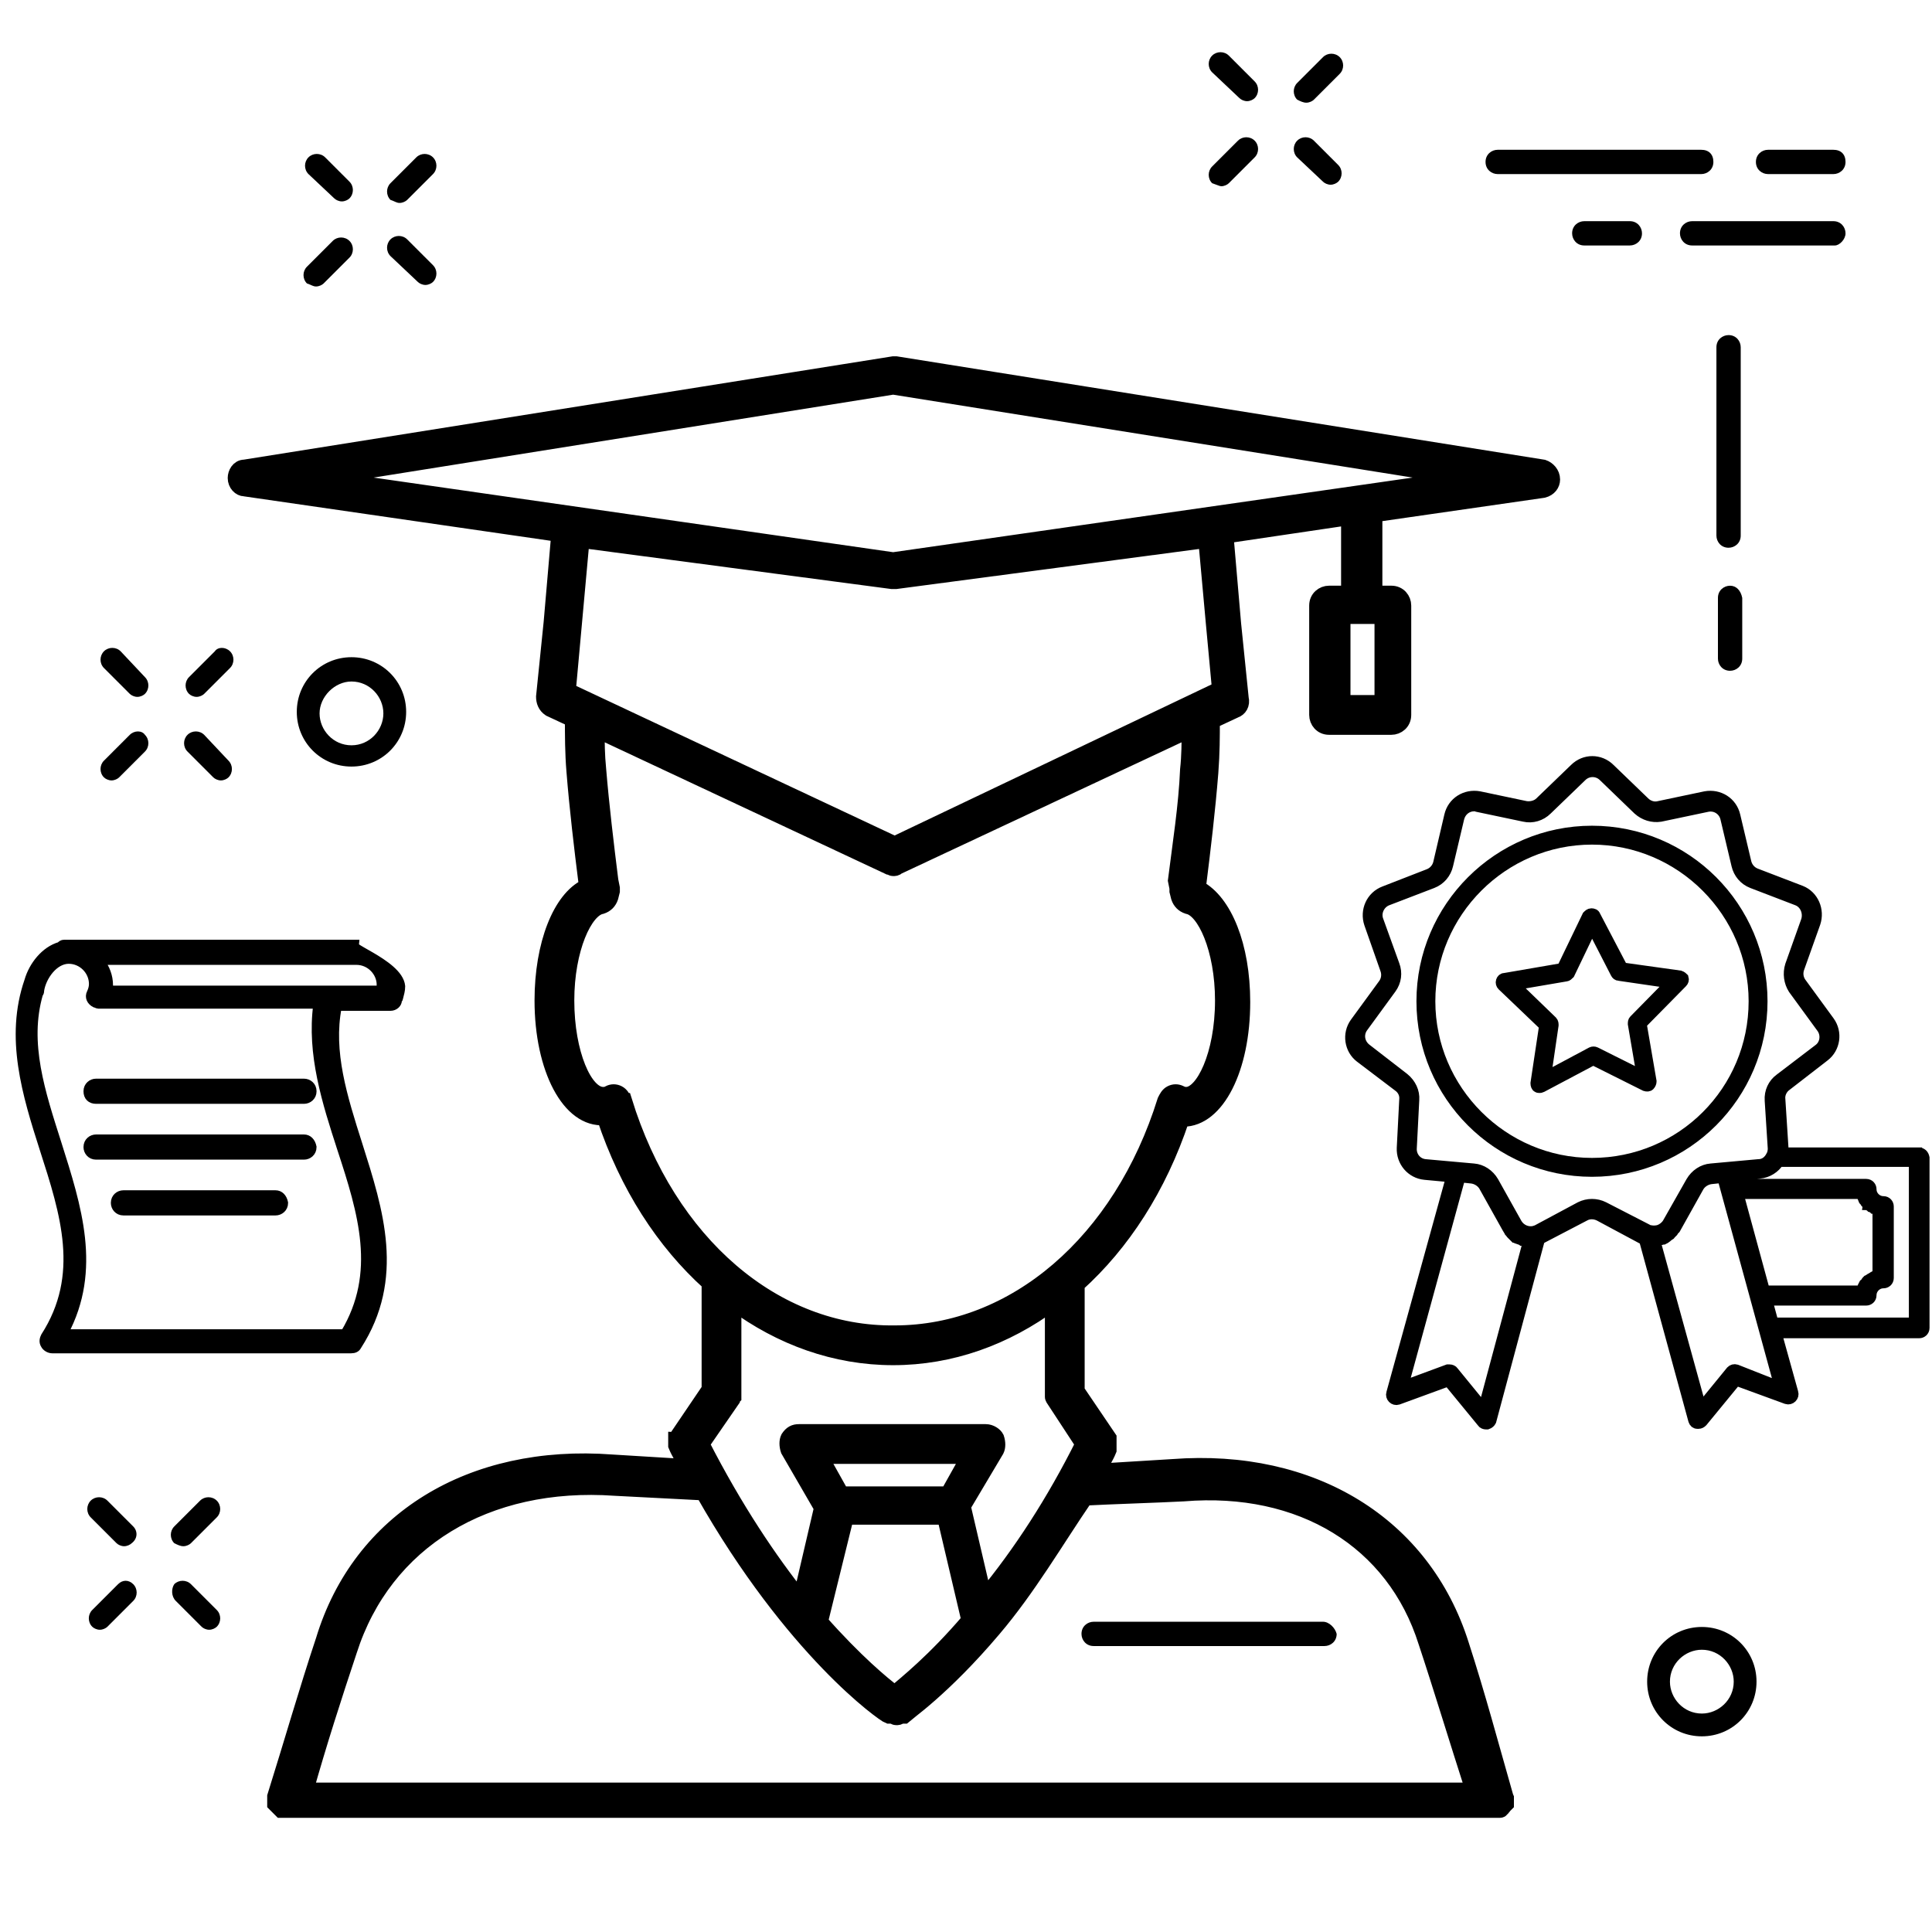 <?xml version="1.0" encoding="UTF-8" standalone="no"?>
<svg
   xmlns:dc="http://purl.org/dc/elements/1.1/"
   xmlns:cc="http://creativecommons.org/ns#"
   xmlns:rdf="http://www.w3.org/1999/02/22-rdf-syntax-ns#"
   xmlns:svg="http://www.w3.org/2000/svg"
   xmlns="http://www.w3.org/2000/svg"
   xmlns:sodipodi="http://sodipodi.sourceforge.net/DTD/sodipodi-0.dtd"
   xmlns:inkscape="http://www.inkscape.org/namespaces/inkscape"
   version="1.1"
   x="0px"
   y="0px"
   viewBox="0 0 500 500"
   enable-background="new 0 0 128 128"
   xml:space="preserve"
   id="svg2"
   inkscape:version="0.91 r13725"
   sodipodi:docname="3-certification.svg"
   width="500"
   height="500"><defs
     id="defs78" /><sodipodi:namedview
     pagecolor="#ffffff"
     bordercolor="#666666"
     borderopacity="1"
     objecttolerance="10"
     gridtolerance="10"
     guidetolerance="10"
     inkscape:pageopacity="0"
     inkscape:pageshadow="2"
     inkscape:window-width="1442"
     inkscape:window-height="863"
     id="namedview76"
     showgrid="false"
     inkscape:zoom="1.18"
     inkscape:cx="236.11896"
     inkscape:cy="340.79863"
     inkscape:window-x="0"
     inkscape:window-y="0"
     inkscape:window-maximized="0"
     inkscape:current-layer="svg2" /><g
     id="g4"
     transform="matrix(3.931,0,0,3.931,-1.965,-0.912)"><path
       d="m 87.6,107 l -15.1,0 c -0.4,0 -0.8,0.3 -0.8,0.8 c 0,0.4 0.3,0.8 0.8,0.8 l 15.2,0 c 0.4,0 0.8,-0.3 0.8,-0.8 C 88.4,107.4 88,107 87.6,107 Z"
       id="path8"
       inkscape:connector-curvature="0" /><path
       d="M 99.63,118.53 C 98.63,115.03 97.8,111.9 96.7,108.5 c -2.5,-7.9 -9.8,-12.4 -19,-11.7 c -1.6,0.1 -3.3,0.2 -4.9,0.3 c 0.2,-0.5 0.5,-0.9 0.7,-1.4 l 0,-0.1 l 0,-0.2 l 0,-0.1 l 0,-0.2 l 0,-0.1 l 0,-0.1 l -2.1,-3.1 l 0,-7 l 0,0 c 3,-2.7 5.4,-6.4 6.9,-10.9 l 0.1,0 c 2.2,0 3.9,-3.3 3.9,-7.7 c 0,-3.7 -1.2,-6.6 -2.9,-7.5 l 0,-0.2 c 0.3,-2.4 0.6,-4.9 0.8,-7.4 c 0.1,-1.3 0.1,-2.4 0.1,-3.4 L 81.8,47 c 0.3,-0.1 0.5,-0.4 0.4,-0.8 l -0.5,-4.9 l -0.5,-5.8 l 8.1,-1.2 l 0,5 l -1.3,0 c -0.4,0 -0.8,0.3 -0.8,0.8 l 0,7.2 c 0,0.4 0.3,0.8 0.8,0.8 l 4.1,0 c 0.4,0 0.8,-0.3 0.8,-0.8 l 0,-7.2 c 0,-0.4 -0.3,-0.8 -0.8,-0.8 l -1.1,0 l 0,-5.2 l 11.1,-1.6 c 0.4,-0.1 0.6,-0.4 0.6,-0.7 c 0,-0.4 -0.3,-0.7 -0.6,-0.8 L 59.5,24.2 l -0.2,0 L 16.6,31 C 16.2,31 16,31.4 16,31.7 c 0,0.4 0.3,0.7 0.6,0.7 l 20.7,3 l -0.5,5.8 l -0.5,4.9 c 0,0.3 0.1,0.6 0.4,0.8 l 1.5,0.7 c 0,1 0,2.2 0.1,3.4 c 0.2,2.5 0.5,5 0.8,7.4 l 0,0.2 c -1.7,0.8 -2.9,3.8 -2.9,7.5 c 0,4.5 1.8,7.9 4.1,7.7 c 1.5,4.5 3.9,8.2 6.9,10.9 l 0,0 l 0,7 l -2.1,3.1 l 0,0.1 c 0,0 0,0.1 -0.1,0.1 l 0,0.1 l 0,0.1 l 0,0.1 l 0,0.1 c 0.2,0.5 0.5,0.9 0.7,1.4 c -1.6,-0.1 -3.3,-0.2 -4.9,-0.3 c -9.3,-0.7 -16.6,3.8 -19,11.7 c -1.1,3.3 -2.1,6.8 -3.2,10.3 l 0,0.1 l 0,0.1 l 0,0 l 0,0.2 l 0,0.1 l 0.1,0.1 l 0.1,0.1 l 0.1,0.1 l 0.1,0.1 l 0,0 l 0.2,0 l 0,0 l 79.861,0 l 0,0 l 0.2,0 l 0,0 c 0,0 0.1,0 0.1,-0.1 c 0,0 0.1,0 0.1,-0.1 l 0.1,-0.1 l 0.1,-0.1 l 0,-0.1 l 0,-0.2 l 0,0 l 0,-0.1 z M 91.5,40.8 l 0,5.7 l -2.6,0 l 0,-5.7 z M 21.7,31.7 l 37.6,-6 l 37.6,6 l -37.6,5.4 z m 16.2,14 l 0.4,-4.4 l 0.5,-5.5 l 20.4,2.7 l 0.1,0 l 0.1,0 l 0.1,0 l 0,0 l 20.4,-2.7 l 0.5,5.5 l 0.4,4.3 L 59.4,55.8 Z m 3.7,27 c -0.1,-0.2 -0.2,-0.4 -0.4,-0.5 c -0.2,-0.1 -0.4,-0.1 -0.6,0 c -0.1,0.1 -0.2,0.1 -0.4,0.1 c -1.2,0 -2.4,-2.7 -2.4,-6.2 c 0,-3.4 1.2,-6 2.3,-6.2 c 0.3,-0.1 0.5,-0.3 0.6,-0.6 l 0.1,-0.4 l 0,-0.2 l -0.1,-0.5 c -0.3,-2.4 -0.6,-4.9 -0.8,-7.3 c -0.1,-1 -0.1,-1.8 -0.1,-2.6 l 19.2,9 c 0.1,0 0.2,0.1 0.3,0.1 c 0.1,0 0.2,0 0.3,-0.1 l 19.2,-9 c 0,0.8 0,1.7 -0.1,2.6 c -0.1,2.4 -0.5,4.9 -0.8,7.3 l 0.1,0.5 l 0,0.2 l 0.1,0.4 c 0.1,0.3 0.3,0.5 0.6,0.6 c 1.1,0.2 2.3,2.8 2.3,6.2 c 0,3.6 -1.3,6.2 -2.4,6.2 c -0.1,0 -0.2,0 -0.4,-0.1 c -0.2,-0.1 -0.4,-0.1 -0.6,0 c -0.2,0.1 -0.3,0.3 -0.4,0.5 C 74.3,82 67.3,88 59.4,88 C 51.5,88.1 44.5,82.1 41.6,72.7 Z m 7.1,19.7 l 0,0 c 0,-0.1 0.1,-0.2 0.1,-0.2 l 0,-0.1 l 0,-0.1 l 0,-6 c 3.1,2.3 6.7,3.6 10.5,3.6 c 3.8,0 7.4,-1.3 10.5,-3.6 l 0,6 l 0,0.1 l 0,0.1 c 0,0 0,0.1 0.1,0.1 l 0,0.1 l 1.9,2.9 c -1.9,3.8 -4.1,7.2 -6.5,10.1 l -1.4,-6 l 2.2,-3.7 c 0.1,-0.2 0.1,-0.5 0,-0.8 C 66,94.7 65.7,94.5 65.4,94.5 l -12.3,0 c -0.3,0 -0.5,0.1 -0.7,0.4 c -0.1,0.2 -0.1,0.5 0,0.8 l 2.2,3.8 l -1.4,6 c -2,-2.5 -4.3,-5.9 -6.5,-10.2 z m 7.5,7.7 l 6.5,0 l 1.6,6.8 c -2.3,2.7 -4.2,4.2 -4.9,4.8 c -0.8,-0.6 -2.6,-2.1 -4.9,-4.7 z m -0.3,-1.5 l -1.4,-2.5 l 9.8,0 l -1.4,2.5 z m -35.3,19.6 c 0.9,-3.2 1.9,-6.3 2.9,-9.3 c 2.3,-7.2 9,-11.3 17.5,-10.7 c 1.9,0.1 3.9,0.2 5.8,0.3 c 5.9,10.4 11.9,14.6 12.2,14.7 l 0.1,0 l 0.1,0 c 0.1,0 0.2,0.1 0.3,0.1 l 0,0 l 0,0 c 0.1,0 0.2,0 0.3,-0.1 l 0.1,0 l 0.1,0 c 0.1,-0.1 2.6,-1.8 5.9,-5.7 c 2.3,-2.7 4.12,-5.838 6.046,-8.659 c 1.734,-0.091 4.731,-0.183 6.465,-0.274 c 7.758,-0.639 13.872,3.103 15.971,9.765 C 95.295,111.071 96.489,115 97.489,118.1 L 20.6,118.1 Z"
       id="path10"
       inkscape:connector-curvature="0"
       style="stroke:#000000;stroke-width:1.018"
       sodipodi:nodetypes="cccccccccccccccssccccccccccsssssssscccsccccscccccccccsccccccccccccccccccccccccccccccccccccccccccccccccccccccccccccccccscssccccccccsccccccccsssscccccccccscccccccccccsscccccccccccccccccccccccsccccccccccccc" /><path
       d="m 115.101,23.093 c 0,-0.4 -0.3,-0.8 -0.8,-0.8 c -0.4,0 -0.8,0.3 -0.8,0.8 l 0,12.4 c 0,0.4 0.3,0.8 0.8,0.8 c 0.4,0 0.8,-0.3 0.8,-0.8 z"
       id="path12"
       inkscape:connector-curvature="0"
       sodipodi:nodetypes="sssssss" /><path
       d="m 114.401,38.793 c -0.4,0 -0.8,0.3 -0.8,0.8 l 0,4 c 0,0.4 0.3,0.8 0.8,0.8 c 0.4,0 0.8,-0.3 0.8,-0.8 l 0,-4 c -0.1,-0.5 -0.4,-0.8 -0.8,-0.8 z"
       id="path14"
       inkscape:connector-curvature="0"
       sodipodi:nodetypes="ssssscs" /><path
       d="m 22.507,13.292 c 0.1,0.1 0.3,0.2 0.5,0.2 c 0.2,0 0.4,-0.1 0.5,-0.2 c 0.3,-0.3 0.3,-0.8 0,-1.1 l -1.6,-1.6 c -0.3,-0.3 -0.8,-0.3 -1.1,0 c -0.3,0.3 -0.3,0.8 0,1.1 z"
       id="path20"
       inkscape:connector-curvature="0"
       sodipodi:nodetypes="cssssscc" /><path
       d="m 28.007,18.792 c 0.1,0.1 0.3,0.2 0.5,0.2 c 0.2,0 0.4,-0.1 0.5,-0.2 c 0.3,-0.3 0.3,-0.8 0,-1.1 l -1.7,-1.7 c -0.3,-0.3 -0.8,-0.3 -1.1,0 c -0.3,0.3 -0.3,0.8 0,1.1 z"
       id="path22"
       inkscape:connector-curvature="0"
       sodipodi:nodetypes="cssssscc" /><path
       d="m 21.307,19.092 c 0.2,0 0.4,-0.1 0.5,-0.2 l 1.7,-1.7 c 0.3,-0.3 0.3,-0.8 0,-1.1 c -0.3,-0.3 -0.8,-0.3 -1.1,0 l -1.7,1.7 c -0.3,0.3 -0.3,0.8 0,1.1 c 0.3,0.1 0.4,0.2 0.6,0.2 z"
       id="path24"
       inkscape:connector-curvature="0"
       sodipodi:nodetypes="sssssscs" /><path
       d="m 26.807,13.592 c 0.2,0 0.4,-0.1 0.5,-0.2 l 1.7,-1.7 c 0.3,-0.3 0.3,-0.8 0,-1.1 c -0.3,-0.3 -0.8,-0.3 -1.1,0 l -1.7,1.7 c -0.3,0.3 -0.3,0.8 0,1.1 c 0.3,0.1 0.4,0.2 0.6,0.2 z"
       id="path26"
       inkscape:connector-curvature="0"
       sodipodi:nodetypes="sssssscs" /><path
       d="m 8.443,43.111 c -0.3,-0.3 -0.8,-0.3 -1.1,0 c -0.3,0.3 -0.3,0.8 0,1.1 l 1.7,1.7 c 0.1,0.1 0.3,0.2 0.5,0.2 c 0.2,0 0.4,-0.1 0.5,-0.2 c 0.3,-0.3 0.3,-0.8 0,-1.1 z"
       id="path28"
       inkscape:connector-curvature="0"
       sodipodi:nodetypes="cssssscc" /><path
       d="m 13.943,48.611 c -0.3,-0.3 -0.8,-0.3 -1.1,0 c -0.3,0.3 -0.3,0.8 0,1.1 l 1.7,1.7 c 0.1,0.1 0.3,0.2 0.5,0.2 c 0.2,0 0.4,-0.1 0.5,-0.2 c 0.3,-0.3 0.3,-0.8 0,-1.1 z"
       id="path30"
       inkscape:connector-curvature="0"
       sodipodi:nodetypes="cssssscc" /><path
       d="m 9.043,48.611 l -1.7,1.7 c -0.3,0.3 -0.3,0.8 0,1.1 c 0.1,0.1 0.3,0.2 0.5,0.2 c 0.2,0 0.4,-0.1 0.5,-0.2 l 1.7,-1.7 c 0.3,-0.3 0.3,-0.8 0,-1.1 c -0.2,-0.3 -0.7,-0.3 -1,0 z"
       id="path32"
       inkscape:connector-curvature="0"
       sodipodi:nodetypes="sssssscs" /><path
       d="m 14.643,43.111 l -1.7,1.7 c -0.3,0.3 -0.3,0.8 0,1.1 c 0.1,0.1 0.3,0.2 0.5,0.2 c 0.2,0 0.4,-0.1 0.5,-0.2 l 1.7,-1.7 c 0.3,-0.3 0.3,-0.8 0,-1.1 c -0.3,-0.3 -0.8,-0.3 -1,0 z"
       id="path34"
       inkscape:connector-curvature="0"
       sodipodi:nodetypes="cssssssc" /><path
       d="m 82.101,6.693 c 0.1,0.1 0.3,0.2 0.5,0.2 c 0.2,0 0.4,-0.1 0.5,-0.2 c 0.3,-0.3 0.3,-0.8 0,-1.1 l -1.7,-1.7 c -0.3,-0.3 -0.8,-0.3 -1.1,0 c -0.3,0.3 -0.3,0.8 0,1.1 z"
       id="path36"
       inkscape:connector-curvature="0"
       sodipodi:nodetypes="cssssscc" /><path
       d="m 87.601,12.193 c 0.1,0.1 0.3,0.2 0.5,0.2 c 0.2,0 0.4,-0.1 0.5,-0.2 c 0.3,-0.3 0.3,-0.8 0,-1.1 l -1.6,-1.6 c -0.3,-0.3 -0.8,-0.3 -1.1,0 c -0.3,0.3 -0.3,0.8 0,1.1 z"
       id="path38"
       inkscape:connector-curvature="0"
       sodipodi:nodetypes="cssssscc" /><path
       d="m 80.901,12.493 c 0.2,0 0.4,-0.1 0.5,-0.2 l 1.7,-1.7 c 0.3,-0.3 0.3,-0.8 0,-1.1 c -0.3,-0.3 -0.8,-0.3 -1.1,0 l -1.7,1.7 c -0.3,0.3 -0.3,0.8 0,1.1 c 0.3,0.1 0.5,0.2 0.6,0.2 z"
       id="path40"
       inkscape:connector-curvature="0"
       sodipodi:nodetypes="sssssscs" /><path
       d="m 86.501,6.993 c 0.2,0 0.4,-0.1 0.5,-0.2 l 1.7,-1.7 c 0.3,-0.3 0.3,-0.8 0,-1.1 c -0.3,-0.3 -0.8,-0.3 -1.1,0 l -1.7,1.7 c -0.3,0.3 -0.3,0.8 0,1.1 c 0.2,0.1 0.4,0.2 0.6,0.2 z"
       id="path42"
       inkscape:connector-curvature="0"
       sodipodi:nodetypes="sssssscs" /><path
       d="m 9.272,100.728 l -1.7,-1.7 c -0.3,-0.3 -0.8,-0.3 -1.1,0 c -0.3,0.3 -0.3,0.8 0,1.1 l 1.7,1.7 c 0.1,0.1 0.3,0.2 0.5,0.2 c 0.2,0 0.4,-0.1 0.5,-0.2 c 0.4,-0.3 0.4,-0.8 0.1,-1.1 z"
       id="path44"
       inkscape:connector-curvature="0"
       sodipodi:nodetypes="sssssscs" /><path
       d="m 12.072,105.628 l 1.7,1.7 c 0.1,0.1 0.3,0.2 0.5,0.2 c 0.2,0 0.4,-0.1 0.5,-0.2 c 0.3,-0.3 0.3,-0.8 0,-1.1 l -1.7,-1.7 c -0.3,-0.3 -0.8,-0.3 -1.1,0 c -0.2,0.3 -0.2,0.8 0.1,1.1 z"
       id="path46"
       inkscape:connector-curvature="0"
       sodipodi:nodetypes="sssssscs" /><path
       d="m 8.272,104.528 l -1.7,1.7 c -0.3,0.3 -0.3,0.8 0,1.1 c 0.1,0.1 0.3,0.2 0.5,0.2 c 0.2,0 0.4,-0.1 0.5,-0.2 l 1.7,-1.7 c 0.3,-0.3 0.3,-0.8 0,-1.1 c -0.3,-0.3 -0.7,-0.3 -1,0 z"
       id="path48"
       inkscape:connector-curvature="0"
       sodipodi:nodetypes="ssssssss" /><path
       d="m 12.572,102.028 c 0.2,0 0.4,-0.1 0.5,-0.2 l 1.7,-1.7 c 0.3,-0.3 0.3,-0.8 0,-1.1 c -0.3,-0.3 -0.8,-0.3 -1.1,0 l -1.7,1.7 c -0.3,0.3 -0.3,0.8 0,1.1 c 0.2,0.1 0.4,0.2 0.6,0.2 z"
       id="path50"
       inkscape:connector-curvature="0"
       sodipodi:nodetypes="sssssscs" /><path
       d="m 108.941,110.944 c 0,2 1.6,3.6 3.6,3.6 c 2,0 3.6,-1.6 3.6,-3.6 c 0,-2 -1.6,-3.6 -3.6,-3.6 c -2,0 -3.6,1.6 -3.6,3.6 z m 5.7,0 c 0,1.2 -1,2.1 -2.1,2.1 c -1.2,0 -2.1,-1 -2.1,-2.1 c 0,-1.2 1,-2.1 2.1,-2.1 c 1.2,0 2.1,1 2.1,2.1 z"
       id="path52"
       inkscape:connector-curvature="0"
       sodipodi:nodetypes="ssssssssss" /><path
       d="m 23.639,43.499 c -2,0 -3.6,1.6 -3.6,3.6 c 0,2 1.6,3.6 3.6,3.6 c 2,0 3.6,-1.6 3.6,-3.6 c 0,-2 -1.6,-3.6 -3.6,-3.6 z m 0,5.8 c -1.2,0 -2.1,-1 -2.1,-2.1 c 0,-1.1 1,-2.1 2.1,-2.1 c 1.2,0 2.1,1 2.1,2.1 c 0,1.1 -0.9,2.1 -2.1,2.1 z"
       id="path54"
       inkscape:connector-curvature="0"
       sodipodi:nodetypes="ssssssssss" /><path
       d="m 99.101,11.693 l 13.4,0 c 0.4,0 0.8,-0.3 0.8,-0.8 c 0,-0.5 -0.3,-0.8 -0.8,-0.8 l -13.4,0 c -0.4,0 -0.8,0.3 -0.8,0.8 c 0,0.5 0.4,0.8 0.8,0.8 z"
       id="path56"
       inkscape:connector-curvature="0"
       sodipodi:nodetypes="sssssss" /><path
       d="m 116.901,11.693 l 4.3,0 c 0.4,0 0.8,-0.3 0.8,-0.8 c 0,-0.5 -0.3,-0.8 -0.8,-0.8 l -4.3,0 c -0.4,0 -0.8,0.3 -0.8,0.8 c 0,0.5 0.4,0.8 0.8,0.8 z"
       id="path58"
       inkscape:connector-curvature="0"
       sodipodi:nodetypes="sssssss" /><path
       d="m 122.001,15.593 c 0,-0.4 -0.3,-0.8 -0.8,-0.8 l -9.3,0 c -0.4,0 -0.8,0.3 -0.8,0.8 c 0,0.4 0.3,0.8 0.8,0.8 l 9.4,0 c 0.3,0 0.7,-0.4 0.7,-0.8 z"
       id="path60"
       inkscape:connector-curvature="0"
       sodipodi:nodetypes="sssssss" /><path
       d="m 104.801,14.793 c -0.4,0 -0.8,0.3 -0.8,0.8 c 0,0.4 0.3,0.8 0.8,0.8 l 3,0 c 0.4,0 0.8,-0.3 0.8,-0.8 c 0,-0.4 -0.3,-0.8 -0.8,-0.8 z"
       id="path62"
       inkscape:connector-curvature="0"
       sodipodi:nodetypes="sssssss" /><path
       d="m 24.114,62.35 l -0.648,0 l -17.505,0 l -1.225,0 c -0.144,0 -0.216,0.072 -0.288,0.144 c -1.009,0.288 -1.801,1.297 -2.089,2.305 c -1.297,3.746 -0.144,7.492 1.009,11.094 c 1.369,4.25 2.665,8.284 0.072,12.319 c -0.072,0.144 -0.144,0.36 0,0.576 c 0.072,0.144 0.288,0.288 0.504,0.288 l 19.667,0 c 0.216,0 0.36,-0.072 0.432,-0.216 c 2.882,-4.466 1.441,-8.933 0.072,-13.255 C 23.105,72.435 22.169,69.482 22.745,66.528 l 3.458,0 c 0.288,0 0.504,-0.216 0.504,-0.432 c 0,-0.072 0.072,-0.072 0.072,-0.144 c 0.072,-0.288 0.144,-0.504 0.144,-0.792 c -0.144,-1.585 -4.25,-2.81 -2.81,-2.81 z m -1.153,13.543 c 1.369,4.178 2.593,8.14 0.216,12.103 l -18.442,0 C 6.969,83.817 5.6,79.639 4.303,75.533 C 3.223,72.147 2.142,68.905 3.079,65.664 c 0.072,-0.072 0.072,-0.144 0.072,-0.216 c 0.144,-0.937 0.937,-2.017 1.873,-2.017 c 0.864,0 1.585,0.72 1.585,1.585 c 0,0.216 -0.072,0.432 -0.144,0.576 c -0.144,0.288 0,0.576 0.288,0.72 c 0.072,0 0.144,0.072 0.216,0.072 l 0.072,0 l 0.144,0 l 14.192,0 c -0.432,3.242 0.576,6.411 1.585,9.509 z m 2.665,-10.518 l -17.938,0 l 0,-0.288 c 0,-0.576 -0.216,-1.153 -0.576,-1.585 l 16.209,0 l 0.648,0 c 0.864,0 1.585,0.72 1.585,1.585 c 0.144,0.072 0.144,0.144 0.072,0.288 z"
       id="path64"
       inkscape:connector-curvature="0"
       sodipodi:nodetypes="sccscccccsscccssccsccccccssscsccccccsccscccc"
       style="stroke:#000000;stroke-width:0.505" /><path
       d="m 20.512,71.499 l -13.687,0 c -0.288,0 -0.576,0.216 -0.576,0.576 c 0,0.36 0.216,0.576 0.576,0.576 l 13.687,0 c 0.288,0 0.576,-0.216 0.576,-0.576 c 0,-0.36 -0.288,-0.576 -0.576,-0.576 z"
       id="path66"
       inkscape:connector-curvature="0"
       sodipodi:nodetypes="sssssss"
       style="stroke:#000000;stroke-width:0.505" /><path
       d="m 20.512,75.173 l -13.687,0 c -0.288,0 -0.576,0.216 -0.576,0.576 c 0,0.288 0.216,0.576 0.576,0.576 l 13.687,0 c 0.288,0 0.576,-0.216 0.576,-0.576 c -0.072,-0.36 -0.288,-0.576 -0.576,-0.576 z"
       id="path68"
       inkscape:connector-curvature="0"
       sodipodi:nodetypes="ssssscs"
       style="stroke:#000000;stroke-width:0.505" /><path
       d="m 18.639,78.847 l -10.013,0 c -0.288,0 -0.576,0.216 -0.576,0.576 c 0,0.288 0.216,0.576 0.576,0.576 l 10.013,0 c 0.288,0 0.576,-0.216 0.576,-0.576 c -0.072,-0.36 -0.288,-0.576 -0.576,-0.576 z"
       id="path70"
       inkscape:connector-curvature="0"
       sodipodi:nodetypes="ssssscs"
       style="stroke:#000000;stroke-width:0.505" /></g><g
     id="g4-1"
     transform="matrix(1.595,0,0,1.595,308.807,175.547)"
     style="stroke:#000000;stroke-width:1.565"><path
       d="M 117.693,77 L 95.6,77 c 0,-0.3 0.1,-0.6 0.1,-0.9 l -0.5,-7.8 c -0.1,-0.8 0.3,-1.7 1,-2.2 l 6.2,-4.8 c 1.7,-1.3 2.1,-3.8 0.8,-5.6 L 98.6,49.4 C 98.1,48.7 98,47.8 98.3,47 l 2.6,-7.3 c 0.7,-2.1 -0.3,-4.4 -2.3,-5.2 l -7.3,-2.8 c -0.8,-0.3 -1.4,-1 -1.6,-1.8 l -1.8,-7.6 c -0.5,-2.2 -2.6,-3.5 -4.8,-3.1 l -7.6,1.6 C 74.7,21 73.8,20.7 73.2,20.1 l -5.6,-5.4 c -1.6,-1.6 -4.1,-1.6 -5.7,0 l -5.6,5.4 c -0.6,0.6 -1.5,0.8 -2.3,0.7 l -7.6,-1.6 c -2.2,-0.4 -4.3,0.9 -4.8,3.1 L 39.8,30 c -0.2,0.8 -0.8,1.5 -1.6,1.8 L 31,34.6 c -2.1,0.8 -3.1,3.1 -2.4,5.2 l 2.6,7.4 c 0.3,0.8 0.2,1.7 -0.3,2.4 l -4.6,6.3 c -1.3,1.8 -0.9,4.3 0.8,5.6 l 6.2,4.7 c 0.7,0.5 1.1,1.3 1,2.2 l -0.4,7.8 c -0.1,2.2 1.5,4.1 3.7,4.3 l 4.3,0.4 L 32.2,116 c -0.1,0.3 0,0.6 0.2,0.8 c 0.2,0.2 0.5,0.3 0.8,0.2 l 8.2,-3 l 5.5,6.7 c 0.1,0.2 0.4,0.3 0.6,0.3 l 0.2,0 c 0.3,-0.1 0.5,-0.3 0.6,-0.5 L 56.2,91 c 0.1,-0.1 0.3,-0.1 0.4,-0.2 l 6.9,-3.6 c 0.7,-0.4 1.6,-0.4 2.4,0 l 6.9,3.7 c 0.1,0.1 0.3,0.1 0.4,0.2 l 8,29.3 c 0.1,0.3 0.3,0.5 0.6,0.5 l 0.2,0 c 0.2,0 0.4,-0.1 0.6,-0.3 l 5.5,-6.7 l 8.2,3 c 0.3,0.1 0.6,0 0.8,-0.2 c 0.2,-0.2 0.3,-0.5 0.2,-0.8 l -2.7,-9.7 l 23.193,0 c 0.4,0 0.8,-0.3 0.8,-0.8 l 0,-27.6 c -0.1,-0.5 -0.4,-0.8 -0.9,-0.8 z M 47.1,118.5 l -4.9,-6 c -0.1,-0.2 -0.4,-0.3 -0.6,-0.3 l -0.3,0 l -7.3,2.7 l 9.3,-34 l 1.9,0.2 c 0.8,0.1 1.6,0.6 2,1.3 l 3.8,6.8 c 0.1,0.2 0.2,0.3 0.3,0.5 c 0,0.1 0.1,0.1 0.1,0.1 c 0.1,0.1 0.1,0.2 0.2,0.3 l 0.2,0.2 l 0.2,0.2 l 0.2,0.2 c 0.1,0 0.1,0.1 0.2,0.1 c 0.1,0.1 0.2,0.1 0.3,0.1 c 0.1,0 0.1,0.1 0.2,0.1 c 0.1,0 0.2,0.1 0.3,0.1 c 0.1,0 0.1,0 0.2,0.1 c 0.1,0 0.2,0.1 0.3,0.1 l 0.2,0 l 0.4,0 l 0.1,0 z M 66.6,85.8 c -1.2,-0.6 -2.6,-0.6 -3.8,0 l -6.9,3.7 c -0.1,0.1 -0.3,0.1 -0.5,0.2 C 54.3,90 53.1,89.5 52.5,88.5 l -3.8,-6.8 c -0.7,-1.2 -1.9,-2 -3.2,-2.1 l -7.8,-0.7 c -1.4,-0.1 -2.4,-1.3 -2.3,-2.7 l 0.4,-7.8 c 0.1,-1.3 -0.5,-2.6 -1.6,-3.5 L 28,60.1 c -1.1,-0.9 -1.3,-2.4 -0.5,-3.5 l 4.6,-6.3 c 0.8,-1.1 1,-2.5 0.5,-3.8 L 30,39.3 C 29.5,38 30.2,36.5 31.5,36 l 7.3,-2.8 c 1.3,-0.5 2.2,-1.6 2.5,-2.9 l 1.8,-7.6 c 0.3,-1.2 1.3,-2 2.5,-2 c 0.2,0 0.3,0 0.5,0.1 l 7.6,1.6 c 1.3,0.3 2.7,-0.1 3.7,-1.1 L 63,15.9 c 1,-1 2.6,-1 3.6,0 l 5.6,5.4 c 1,0.9 2.3,1.3 3.6,1.1 l 7.6,-1.6 c 1.4,-0.3 2.7,0.6 3,1.9 l 1.8,7.6 c 0.3,1.3 1.2,2.4 2.5,2.9 L 98,36 c 1.3,0.5 1.9,2 1.5,3.3 l -2.6,7.3 c -0.4,1.3 -0.2,2.7 0.5,3.8 l 4.6,6.3 c 0.8,1.1 0.6,2.7 -0.5,3.5 l 0,0 L 95.2,65 c -1.1,0.8 -1.7,2.1 -1.6,3.5 l 0.5,7.8 c 0,0.4 -0.1,0.9 -0.3,1.2 l 0,0 c -0.4,0.8 -1.1,1.4 -2.1,1.4 L 84,79.6 c -1.3,0.1 -2.5,0.9 -3.2,2.1 L 77,88.4 c -0.3,0.5 -0.8,0.9 -1.3,1.1 c -0.5,0.2 -1.1,0.2 -1.6,0.1 c -0.2,0 -0.3,-0.1 -0.5,-0.2 z m 41.893,-2.1 c 0,0.1 0.1,0.2 0.1,0.3 l 0,0.1 c 0.1,0.2 0.1,0.3 0.2,0.5 c 0,0 0,0.1 0.1,0.1 c 0.1,0.1 0.1,0.2 0.2,0.3 c 0,0.1 0.1,0.1 0.1,0.1 c 0.1,0.1 0.2,0.2 0.2,0.3 c 0.1,0 0.1,0.1 0.2,0.1 c 0.1,0.1 0.2,0.1 0.3,0.2 c 0.1,0 0.1,0.1 0.2,0.1 c 0.1,0.1 0.2,0.1 0.3,0.2 c 0.1,0 0.1,0.1 0.2,0.1 c 0.2,0.1 0.3,0.1 0.5,0.2 l 0,10.5 c -0.2,0 -0.4,0.1 -0.5,0.2 c -0.1,0 -0.1,0.1 -0.2,0.1 c -0.1,0.1 -0.2,0.1 -0.3,0.2 c -0.1,0 -0.1,0.1 -0.2,0.1 c -0.1,0.1 -0.2,0.1 -0.3,0.2 c -0.1,0 -0.1,0.1 -0.2,0.1 c -0.1,0.1 -0.2,0.2 -0.2,0.3 l -0.1,0.1 c -0.1,0.1 -0.2,0.2 -0.2,0.3 c 0,0 0,0.1 -0.1,0.1 c -0.1,0.2 -0.2,0.3 -0.2,0.5 l 0,0.1 c 0,0.1 -0.1,0.2 -0.1,0.3 L 92.7,99.4 L 88.4,83.6 l 20.093,0 z M 88.1,112.2 c -0.3,-0.1 -0.6,0 -0.8,0.2 l -4.9,6 L 74.9,91.2 l 0.1,0 l 0.2,0 c 0.1,0 0.3,0 0.4,-0.1 l 0.2,0 c 0.2,0 0.3,-0.1 0.4,-0.1 l 0.1,0 c 0.2,-0.1 0.4,-0.2 0.5,-0.3 l 0.1,-0.1 c 0.1,-0.1 0.3,-0.2 0.4,-0.3 c 0.1,0 0.1,-0.1 0.1,-0.1 l 0.3,-0.3 l 0.1,-0.1 c 0.1,-0.2 0.2,-0.3 0.4,-0.5 L 82,82.5 c 0.4,-0.7 1.2,-1.2 2,-1.3 L 85.9,81 l 9.3,34 z m 28.893,-7.6 L 94.1,104.6 l 0,0 l -1,-3.7 l 16.093,0 c 0.4,0 0.8,-0.3 0.8,-0.8 c 0,-1.1 0.9,-2 2,-2 c 0.4,0 0.8,-0.3 0.8,-0.8 l 0,-11.6 c 0,-0.4 -0.3,-0.8 -0.8,-0.8 c -1.1,0 -2,-0.9 -2,-2 c 0,-0.4 -0.3,-0.8 -0.8,-0.8 L 88,82.1 l -0.4,-1.4 l 4.3,-0.4 c 1.3,-0.1 2.5,-0.9 3.1,-1.9 l 21.993,0 z"
       id="path64-4"
       inkscape:connector-curvature="0"
       sodipodi:nodetypes="sccccccccccccccccccccccccccccccccccccscccscccccccccsscccsccsscsccsccccccccsccccssscsccccccccccccccccccccccccscccccccccccccccccccccccccccscccssccccccccccccccccccccsccssccccscccccscsscssccccccccccccccsssssssscccccc"
       style="stroke-width:1.753" /><path
       d="m 79,48.2 l -9.3,-1.3 l -4.4,-8.4 c -0.1,-0.3 -0.4,-0.4 -0.7,-0.4 c -0.3,0 -0.5,0.2 -0.7,0.4 L 59.8,47 l -9.3,1.6 c -0.3,0 -0.5,0.2 -0.6,0.5 c -0.1,0.3 0,0.6 0.2,0.8 l 6.8,6.5 l -1.4,9.3 c 0,0.3 0.1,0.6 0.3,0.7 c 0.1,0.1 0.3,0.1 0.4,0.1 c 0.1,0 0.2,0 0.4,-0.1 L 64.9,62 l 8.4,4.2 c 0.3,0.1 0.6,0.1 0.8,-0.1 c 0.2,-0.2 0.3,-0.5 0.3,-0.7 l -1.6,-9.3 l 6.6,-6.7 c 0.2,-0.2 0.3,-0.5 0.2,-0.8 C 79.5,48.5 79.3,48.3 79,48.2 Z m -7.5,7.2 c -0.2,0.2 -0.2,0.4 -0.2,0.7 l 1.4,8.2 l -7.4,-3.7 c -0.2,-0.1 -0.5,-0.1 -0.7,0 l -7.3,3.9 l 1.2,-8.2 c 0,-0.2 0,-0.5 -0.2,-0.7 l -6,-5.8 l 8.2,-1.4 c 0.2,0 0.4,-0.2 0.6,-0.4 l 3.6,-7.5 l 3.8,7.4 c 0.1,0.2 0.3,0.4 0.6,0.4 l 8.2,1.2 l -5.8,5.9 z"
       id="path66-2"
       inkscape:connector-curvature="0" /><path
       d="M 92.4,52.4 C 92.4,37.1 80,24.7 64.7,24.7 C 49.5,24.7 37,37.1 37,52.4 c 0,15.3 12.4,27.7 27.7,27.7 C 80,80.1 92.4,67.7 92.4,52.4 Z M 64.7,78.6 C 50.3,78.6 38.5,66.8 38.5,52.4 C 38.5,38 50.3,26.2 64.7,26.2 c 14.4,0 26.2,11.8 26.2,26.2 c 0,14.5 -11.7,26.2 -26.2,26.2 z"
       id="path68-6"
       inkscape:connector-curvature="0" /></g></svg>